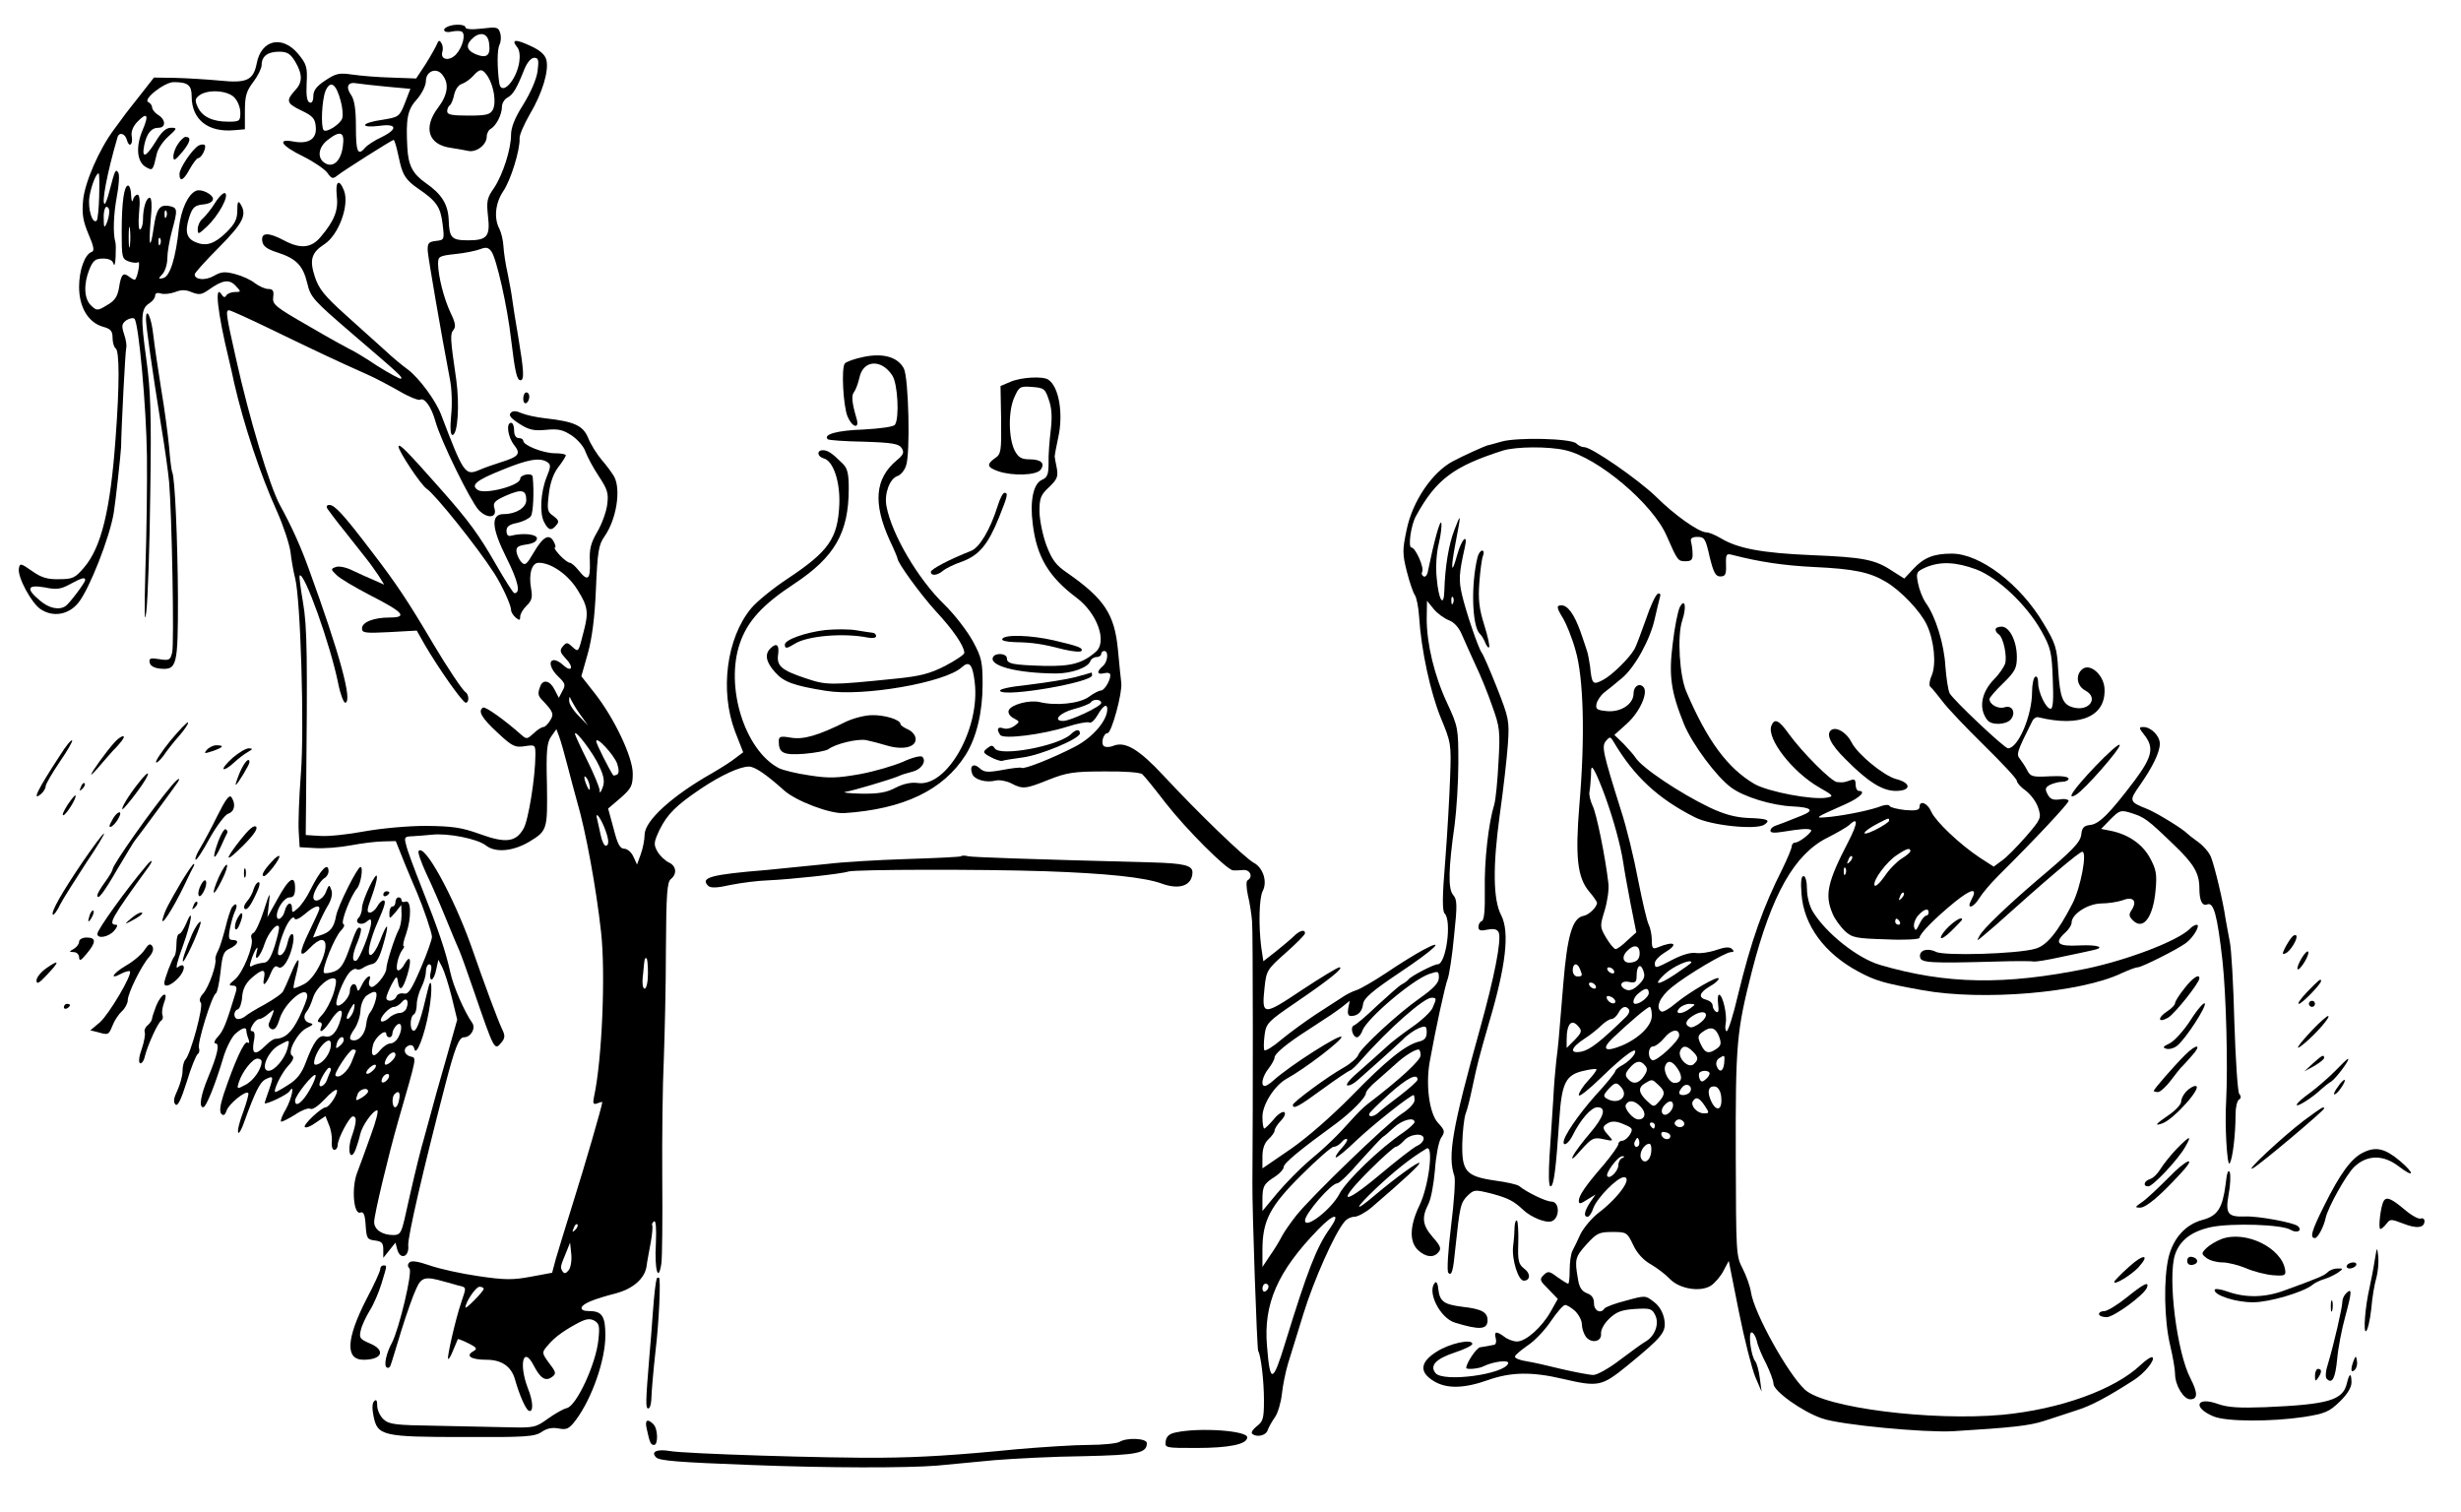 <?xml version="1.0"?>
<svg
    xmlns:rdf="http://www.w3.org/1999/02/22-rdf-syntax-ns#"
    xmlns="http://www.w3.org/2000/svg"
    xmlns:cc="http://web.resource.org/cc/"
    xmlns:dc="http://purl.org/dc/elements/1.1/"
    xmlns:svg="http://www.w3.org/2000/svg"
    xmlns:inkscape="http://www.inkscape.org/namespaces/inkscape"
    xmlns:sodipodi="http://sodipodi.sourceforge.net/DTD/sodipodi-0.dtd"
    xmlns:ns1="http://sozi.baierouge.fr"
    xmlns:xlink="http://www.w3.org/1999/xlink"
    viewBox="0 0 809 497"
    version="1.0"
  >
  <g
      transform="translate(0 497) scale(.1 -.1)"
    >
    <path
        d="m1473 4883c-23-9-13-23 11-17 14 3 29 3 34 0 14-8 3-51-19-75-22-23-52-18-45 8 3 9 2 22-3 29-6 11-10 10-15-4-4-9-20-38-37-65l-31-47-82 3c-44 1-102 6-129 10-42 6-52 4-87-19-29-19-40-33-40-52 0-16-5-24-12-21-9 3-12 23-10 63 3 53 0 63-28 97-52 62-121 47-136-31-11-56-33-66-121-57-43 4-109 8-147 9l-70 1-43-55c-24-30-47-60-51-65-4-6-20-27-36-49-50-66-98-177-103-236-4-44 0-67 18-110 17-39 20-55 11-58-23-7-42-60-42-115 0-67 30-117 78-131 26-7 32-14 32-37 0-15 5-31 10-34 13-8 13-122 0-295-17-237-47-360-104-426-29-34-37-38-82-38-38-1-58 5-89 27-37 26-40 26-43 8-5-28 42-115 72-134 41-27 92-18 124 22 36 45 103 215 116 296 6 36 23 193 24 215 1 69 14 318 17 327 2 7-1 27-7 44-9 28-8 34 7 46 11 7 23 9 27 5 14-14 39-290 41-452 1-85-1-252-5-370-4-144-3-190 3-140 5 41 11 217 13 390 4 262 1 336-13 439-19 137-18 167 10 184 11 7 19 18 19 25 0 8 7 11 19 7 10-3 31-1 47 5 20 8 35 8 55-1 24-9 32-8 56 9 45 32 67 35 88 12 18-19 18-20-3-20-11 0-24-5-28-11-4-8-9-7-15 2-25 40-14-59 23-211 6-25 14-61 18-80 31-135 86-301 140-420 21-47 41-107 45-135 3-27 10-66 15-85 18-68 31-495 19-644-6-78-9-163-7-191l3-50 50-3c28-2 81 2 118 9s86 13 108 13l40 1 30-75c17-41 35-84 40-95 20-47 49-131 49-145 0-8-16-55-37-103-31-72-41-87-56-83-10 2-21-2-24-10-6-16-33-19-33-4 0 6 8 25 17 43 16 30 18 30 21 10 5-35 16-27 31 22s10 70-9 36c-6-12-15-21-21-21-11 0-1 48 14 68 5 6 7 12 4 12-4 0 0 18 8 40 18 52 17 113-2 106-7-3-13-1-13 4 0 6-4 10-10 10-5 0-10-7-10-15s-4-15-10-15c-5 0-10-9-10-21 0-21 0-21 20 2l19 24 1-33c0-18-4-40-10-50-12-22-40-109-40-126 0-20-40-67-51-60-6 3-8 12-5 20 10 26-11 14-24-13-11-23-14-25-17-10-5 21-23 12-23-12 0-20-33-55-43-45-8 8 21 83 41 106 8 10 19 15 24 12s14-1 21 4 21 11 31 13c14 3 24 21 37 68 20 69 13 74-12 8-21-53-44-64-34-16 4 19 15 52 25 74 26 59 30 75 20 75-5 0-14-9-20-20s-17-20-24-20c-11 0-10 10 5 50 10 28 19 58 18 68 0 24-49-77-49-103 0-11-5-26-11-32-16-16 8-28 26-13 12 10 15 10 15-2 0-25-38-122-49-126-15-5-14 19 5 63 8 20 13 40 10 43-9 8-14 1-38-68-18-51-29-66-50-74-15-5-30-7-33-4-9 9 35 118 56 139 10 10 13 19 8 21-11 4 23 92 45 118 12 14 21 70 11 70s-74-128-80-160c-7-39-19-55-53-65l-23-7 16 39c9 21 24 52 34 68 11 19 15 38 10 50-6 18-8 18-18-8s-41-38-41-16c0 16 22 53 36 62 8 4 14 15 14 22 0 34-26 7-60-61-11-23-29-49-40-59-18-16-20-17-20-2 0 26-17 20-24-8-6-24-26-36-26-15 0 24 25 60 42 60 13 0 18 8 18 31 0 45-20 33-58-37l-33-59 5 45c5 41 3 39-17-24-12-38-28-71-34-73-7-3-9-11-6-19 8-22-29-114-56-135-19-15-20-19-7-19s16-5 11-22c-30-99-40-126-58-145-12-13-15-23-9-23 15 0 8-35-24-112-24-58-31-98-16-98 10 0 41 79 66 163 9 31 27 66 38 77 23 21 38 26 38 11 0-5 3-17 7-27 4-11 2-15-4-11-10 6-42-64-78-171-12-37-14-57-7-64s12-3 17 11c6 21 62 67 71 58 3-2-5-30-16-61-12-31-20-62-17-69 2-6 12 11 21 38 34 94 50 126 67 136 28 14 29 12 14-32-8-23-15-43-15-45 0-8 75 27 82 39 18 28 7-25-12-59-12-20-19-38-16-41 2-2 22 8 45 22 22 15 45 24 51 20 7-4 26 9 46 30 19 21 37 35 41 32 7-8-24-57-36-57-14 0-76-58-69-65 4-4 21 3 37 15l31 21 11-28c7-15 11-40 10-55-2-16 2-28 8-28s11 7 11 15c0 22 39 95 50 95 14 0 12-21-4-67s-4-84 13-42c5 13 12 36 15 50 6 28 42 79 56 79 5 0-4-37-21-82-16-46-37-102-46-126-18-51-10-137 12-128 10 4 15-7 17-42 3-43 5-47 31-50 22-3 27-8 27-30v-27l20 25 20 25 6-23c10-35 40-24 36 14-2 27 48 244 122 529 32 123 45 155 61 155 23 0 40 30 27 48-26 37-62 120-72 167-15 68-39 139-93 275-25 63-49 127-52 143-7 25-5 27 21 28 16 1 44 3 63 5 53 6 149-13 178-35 31-25 89-20 143 12 59 36 60 39 58 187-3 114 0 139 14 159l17 24 9-24c5-13 17-55 27-94 10-38 24-92 32-120 28-94 63-284 79-430 15-136 3-420-23-539-5-24-3-28 11-23 9 4 16 5 16 4 0-10-58-210-95-327-25-80-51-165-58-189l-12-45-70-13c-59-11-86-11-173 2-56 8-128 24-159 35-38 13-60 17-67 10s-6-14 0-20c11-11-34-198-57-243-19-34-28-76-18-82 5-4 11 0 13 7 3 7 18 58 35 113s39 117 49 138c17 39 30 42 92 24 8-2 27-7 43-12 32-8 31-3 13-57-19-56-47-180-43-185 3-2 10 11 17 29 8 18 14 34 15 36 1 1 17-5 35-14 28-14 30-18 16-26-27-15-8-28 43-28 50 0 82-22 94-65 15-53 36-100 46-103 15-5 14 31-4 75-30 79-15 140 19 75 22-43 39-54 60-39 15 11 15 15-9 46-24 33-24 35-7 55 23 28 48 47 95 73 31 17 44 20 60 12 17-10 19-18 14-64-8-79-72-217-104-224-10-2-37-17-61-34-41-30-47-31-130-29-48 1-155 3-238 5-133 2-154 4-173 21-12 11-21 31-21 45 0 17-3 22-10 15s-7-25-2-50c13-64 30-68 297-68 202-1 233 1 256 17 17 12 36 15 56 11 26-5 34-1 56 28 53 71 97 197 97 278 0 63-11 80-53 80-18 0-27 4-25 12 5 13 38 27 115 47 54 15 91 47 98 86 2 17 9 52 14 80 5 27 7 53 5 57-2 3 0 9 6 13s8-22 6-73c-5-86 8-131 18-66 3 22 4 147 3 279s1 308 5 390c3 83 7 247 7 366 1 180 4 219 16 229 22 18 18 44-7 55-12 6-29 22-37 36-13 23-12 30 7 71 26 52 54 80 137 136 66 44 127 72 157 72 19 0 56-25 114-77 39-36 153-79 199-76 196 13 326 76 399 191 36 57 56 141 56 232 0 73-3 89-32 142-18 33-60 88-95 122-85 82-172 230-189 322-8 41 11 91 36 99 10 3 23 18 28 33 15 37 9 291-7 321-20 37-67 51-131 38-30-6-58-16-63-22-12-16-5-140 9-174 15-36 40-43 30-8-16 54-18 78-8 89 5 7 13 28 17 46 12 59 72 63 108 8 18-26 24-140 9-162-4-7-48-13-104-16-86-3-133-16-117-32 3-3 56-7 119-8 94-3 115-7 124-21s6-22-16-40c-72-60-79-141-23-264 14-29 25-56 25-58 0-15 76-119 126-174 57-61 93-114 94-137 0-6-29-25-63-43-51-26-83-34-163-42-216-22-226-22-295 1-81 27-97 41-91 80 4 31-6 38-26 18-19-19-14-45 16-78 28-32 61-44 167-61 121-20 391 27 446 77 25 23 36 11 43-48 19-152-91-346-187-332-21 3-46-2-72-15-30-16-56-21-115-20-41 1-64 4-50 6 25 4 142 39 170 50 19 8 19 8 52 17 28 8 44 34 30 48-5 5-33-2-63-16-30-13-94-32-143-41-74-13-101-14-165-4-42 6-87 17-101 24-112 59-177 267-128 410 25 73 74 127 179 196 133 88 179 168 179 313 0 48-4 67-20 82-34 34-49 44-65 44-21 0-19-21 3-27 31-8 54-76 51-151-5-112-34-154-171-245-47-31-101-75-119-97-81-98-103-271-53-404l27-69-24-18c-13-11-48-33-77-50-133-75-222-157-223-202 0-18-6-47-13-66l-12-33-12 26c-6 14-20 26-30 26-14 0-22 15-35 66l-18 66 41 35c35 31 40 40 40 80 0 54-60 181-125 264l-44 56 21 74c14 50 23 118 27 214 5 121 9 144 27 170 40 56 56 154 33 198-7 12-25 37-41 55-16 19-36 51-44 71-17 42-45 55-142 66-29 3-64 11-78 17-18 8-28 8-35 1-8-8 0-18 28-36 31-20 48-24 88-20 41 4 56 0 85-19 19-13 40-37 45-54 6-16 25-52 43-79 29-44 33-56 28-94-3-24-18-65-33-90-21-36-26-56-24-98 2-59-7-66-37-28-11 14-24 25-29 25s-20 11-33 25-20 25-16 25 2 9-4 20c-15 27-35 16-66-37-22-38-28-43-39-32-8 8-15 23-17 34-2 16 4 21 32 25 22 3 35 10 35 20 0 14-45 19-85 9-10-3-15 3-15 16 0 14 9 21 35 26 18 4 39 14 45 22 8 11 11 83 6 130-2 14-41 7-41-7 0-22-114-52-139-37-25 16-6 32 79 66 85 35 124 42 149 26 12-8 12-15-2-49-20-50-24-120-8-149 14-27 24-29 40-9 10 11 7 17-10 30-20 13-21 21-15 71 4 37 15 68 31 89 14 18 25 36 25 39 0 4-16 7-36 7-38 0-104 26-104 41 0 5-7 9-15 9-9 0-15 9-15 25 0 14-4 25-10 25-17 0-11-46 10-73 23-29 16-38-45-57-22-7-54-18-72-26-44-18-50-9-123 183-18 47-72 120-109 148-18 13-52 41-74 62-23 21-81 73-129 116-71 64-90 87-103 127-18 55-12 79 31 107 47 30 83 128 65 176-16 41-29 32-24-16 6-48-8-83-53-136-31-37-67-40-121-11-51 27-75 26-71-2 2-17 15-27 50-38 62-20 84-43 98-101 11-47 20-56 149-167 160-137 165-142 159-147-2-2-38 17-79 43-40 27-81 51-89 54-8 4-69 37-135 76-110 63-120 71-117 95 3 21-1 27-16 27-11 0-30 9-44 19-13 11-42 24-65 30-34 9-46 8-70-6-28-16-63-13-63 5 0 5 36 45 80 89 80 81 93 107 70 143-7 11-10 6-10-22 0-29-8-44-36-72-39-38-67-47-101-32-30 12-36 35-21 82 11 33 18 39 46 42 20 2 32 9 32 18 0 15-38 34-55 27-27-11-50-62-57-123-10-97-29-158-51-164-17-4-18-3-3 13 9 10 16 33 16 52s7 59 15 89c20 73 19 77-10 83-30 5-41-9-50-73-11-75-17-60-10 23 5 49 4 77-3 77-11 0-22-33-22-72 0-15-4-29-9-32-5-4-7 19-4 54 4 39 2 60-5 60-6 0-13-8-15-17-3-10-5-3-6 15 0 17-5 32-10 32-13 0-21-54-21-152 0-83 1-89 22-97 13-5 27-6 32-3 8 5-1-48-10-57-2-2-10 2-19 9-20 16-27 9-34-37-5-28-14-42-39-56-31-19-34-19-52-2-24 22-26 71-6 120 12 29 20 35 45 35 20 0 31-6 34-17 3-10 6 0 7 22s1 45-1 50c-8 27-6 90 5 149 7 36 9 71 5 78-9 14-11 10-29-59-6-24-13-43-16-43-11 0 8 102 42 218 5 19 25 14 31-8 7-27 21-16 16 12-3 14 4 32 17 46 33 35 41 26 19-25-24-56-19-107 12-123 21-12 22-10 34 43 3 16 20 42 38 58 30 27 30 29 9 29-16 0-31-13-50-45-32-52-47-58-38-13 8 39 23 58 47 58 25 0 24 27-1 42-11 7-20 18-20 25 0 6-6 14-12 17-21 8 52 66 83 66 47 0 59-10 59-47 0-76 54-119 140-111l35 3v60c0 50 5 66 28 96 15 20 27 45 27 55 0 29 20 44 57 44 27 0 37-6 53-32 25-42 25-69 0-95-31-34-28-43 20-66 38-18 46-27 48-54 4-40-24-58-75-48-55 10-37-15 35-50 34-17 69-41 78-53 14-20 18-21 33-9 17 14 179 117 185 117 2 0 7-15 11-32 4-18 9-38 10-44 10-41 21-57 58-83 62-42 75-61 82-118 6-51 6-52-22-55-24-3-28-7-27-33 2-26 44-270 73-422 6-29 8-82 4-118-4-42-2-65 4-65 18 0 24 100 13 180-20 138-21 152-9 166 8 10 6 23-10 56-22 47-40 118-41 160 0 25 3 27 58 33 31 3 68 11 81 16 18 7 26 6 36-7 17-23 53-182 65-289 13-108 19-135 31-135 13 0 11 32-7 140-9 52-18 109-20 125-2 17-9 55-15 85-7 30-13 71-14 90s-7 45-13 57c-19 35-14 85 12 124 25 36 56 137 54 174-1 11 15 47 34 80 41 69 63 143 54 178-4 17-21 32-52 46-49 23-65 22-44-4 8-9 10-29 7-49-10-63-60-114-66-68-7 52-7 109 1 125 5 10 6 27 2 39-6 19-11 20-60 14-34-4-54-2-54 4 0 10-35 12-57 3zm135-57c5-39-8-49-45-34-32 14-33 33-5 56 25 19 47 10 50-22zm159-91c-4-27-23-70-47-109-27-42-40-75-40-98 0-49-27-132-56-176-23-32-25-44-20-91 8-68-2-81-65-81-55 0-62 8-64 67-2 51-23 85-75 121-43 30-58 58-61 117-5 94 0 124 31 158 17 19 30 46 30 60 0 34 36 47 55 20 22-28 17-65-15-107-50-66-32-122 42-132 18-3 44-7 57-10 27-6 61 20 61 47 0 10 6 22 14 26 18 11 36 47 36 72 0 11 8 25 18 30 19 10 31 31 56 94 9 22 22 37 32 37 14 0 16-7 11-45zm-163-17c20-33 28-86 16-109-9-16-22-19-80-19-54 0-70 3-70 14 0 8 4 17 9 20 4 3 11 19 14 35 4 17 14 32 25 35 11 4 27 15 37 26 23 26 31 25 49-2zm-484-80c6-21 8-47 5-57-6-19-51-48-61-39-10 11-6 99 6 129 16 37 35 24 50-33zm152 47l77-7-18-47c-18-45-20-46-75-55-31-4-56-12-56-17s20-6 44-3c60 9 66-9 12-36-24-11-50-28-56-36-24-28-30-13-30 69 0 59-5 89-16 105-19 27-10 44 19 38 13-2 57-7 99-11zm-502-35c11-11 20-33 20-50 0-28-2-30-40-30-51 0-85 16-100 48-10 22-9 28 6 39 28 20 91 16 114-7zm357-161c-6-48-32-72-59-55-26 16-22 51 8 75 43 34 58 28 51-20zm-801-164c-1-41-5-77-8-80-14-14-30 39-24 78 6 37 22 77 30 77 3 0 3-34 2-75zm33-52c0-10-4-27-9-38-7-16-9-13-9 18-1 20 4 37 9 37 6 0 10-8 9-17zm188-15c-3-8-6-5-6 6-1 11 2 17 5 13 3-3 4-12 1-19zm-120-95c-2-16-4-3-4 27s2 43 4 28c2-16 2-40 0-55zm100 5c-3-8-6-5-6 6-1 11 2 17 5 13 3-3 4-12 1-19zm367-282c130-63 214-103 311-146 28-12 76-38 108-56 32-19 63-31 68-28 14 8 37-23 50-70 17-63 115-262 142-292 29-31 63-27 52 6-5 17 1 24 39 41 51 22 66 19 66-15 0-25-34-46-74-46-43 0-41-44 9-144 39-78 47-116 26-116-4 0-31 43-61 95-55 96-88 142-183 249-108 122-136 151-137 138 0-15 74-127 93-139 27-18 164-188 222-278 25-39 55-104 55-120 0-7 7-18 15-25 12-10 15-10 15 3 0 9 10 25 21 36 17 16 20 27 15 55-9 49 2 86 25 86 41 0 97-39 128-90 34-54 36-74 20-135-18-71-17-70-38-51-16 15-19 15-31 1-11-13-9-20 10-40 27-28 20-47-8-22-10 10-24 17-30 17-21 0-13-30 14-55 22-21 24-27 13-46l-12-23-14 27c-15 30-38 35-47 11-9-23-8-31 7-46 36-38 39-46 25-67-7-12-17-21-22-21s-20-9-32-21c-21-19-23-20-41-4-54 48-117 93-125 89-18-11-5-34 47-82 49-46 58-50 90-45 34 5 35 5 35-28 0-73-23-216-39-243-25-44-58-49-143-18-61 22-90 26-178 27-60 0-146-8-202-18-53-10-118-17-145-15l-48 3 1 100c5 492 4 584-10 665-8 46-13 86-11 88 14 15 101-226 127-356 7-35 18-63 23-62 25 3-19 163-120 440-26 72-55 137-95 210-34 63-101 286-144 480-33 146-35 160-23 160 5 0 69-29 141-64zm-614-823c0-8-51-76-64-85-21-15-55-8-85 18-47 39-41 53 16 43 38-8 53-6 82 10 39 21 51 25 51 14zm1628-443l25-35-31 32c-18 18-32 40-31 50 0 14 2 15 6 3 4-8 17-31 31-50zm62-169c16-34 18-51 11-70-7-18-10-21-10-8-1 10-19 54-41 98s-40 83-40 87c1 15 62-66 80-107zm59 8c6-19 6-31 0-35-6-3-12-4-13-3-12 17-56 104-56 112 0 19 59-45 69-74zm-90-79c0-10-3-8-9 5-12 27-12 43 0 25 5-8 9-22 9-30zm46-126c17-41 19-64 6-64-5 0-12 15-16 33-4 17-9 40-11 50-9 31 5 18 21-19zm-935-271c0-5-16-39-34-76-35-72-34-92 4-52 13 14 29 25 37 25 37 0-11-121-57-145-18-9-33-15-35-13-1 2 3 24 10 50 14 57 5 55-19-4-10-24-21-49-25-56-3-8-31-27-61-44-30-16-59-34-64-39-6-5-16-9-23-9-16 0-17 27-1 32 6 2 13 21 14 41 2 26 12 45 31 62 36 31 47 31 41 0-7-32 6-24 22 15 9 22 16 27 24 21 15-12 40 28 49 77 8 40-9 43-18 2-6-28-21-47-30-38-7 7 16 80 33 106 9 14 18 20 20 13s15-2 34 14c29 25 48 32 48 18zm-147-123c-14-42-23-55-38-55-11-1-26-5-34-9-10-7-12-3-6 15 10 34 28 61 19 30-10-39 13-15 26 27 12 36 42 71 47 55 2-5-5-33-14-63zm1227-90c0-29-5-50-11-50s-9 17-5 48c5 56 5 52 11 52 3 0 5-22 5-50zm-645-78l18-74-37-131c-21-73-44-154-51-182-8-27-20-75-29-105-14-53-31-124-56-237-11-46-15-53-37-53-37 0-63 18-63 43 0 24 47 220 79 332 63 218 61 207 40 212-22 6-25 28-5 36 9 4 16-1 18-11 6-28 34 45 48 124 13 71 9 127-4 69-21-91-34-129-44-133-15-5-16 44-2 53 6 3 10 18 10 33s7 40 15 56c8 15 15 39 15 52s5 24 11 24c7 0 9-10 5-25-4-14-2-25 3-25 4 0 12 15 15 33l7 32 13-25c7-14 21-58 31-98zm-390 8c-9-25-25-55-37-67-13-14-17-23-9-23s11-6 7-15c-10-26 8-15 29 17 28 44 47 48 35 8-12-43-30-62-51-57-21 6-38-17-64-86-13-35-29-56-57-73-20-13-40-24-42-24-11 0 18 61 41 86 17 18 21 29 13 34-17 11 18 76 49 91 21 10 23 13 9 16-19 5-23 23-9 39 5 5 14 25 20 44 11 36 59 75 74 61 4-4 0-27-8-51zm-85-5c0-8-12-39-27-70-24-49-46-69-78-70-6 0-20-10-33-23-33-33-45-28-38 13 5 22 3 35-4 35-8 0-8 6 0 20 6 11 16 20 22 20s20 8 31 18c22 18 22 19 1-32-3-7 1-16 9-19 10-4 18 7 26 33 16 54 91 116 91 75zm225-12c-4-16-12-34-18-41s-12-25-13-38c-3-30-21-54-40-54-18 0-18 10 2 39 9 13 18 39 19 59 1 21 10 41 20 49 29 20 38 16 30-14zm101-28c-3-8-13-15-22-15-10 0-26-7-36-17-10-9-21-13-25-10-8 9 26 47 42 47 7 0 19 7 26 16 15 18 25 4 15-21zm-173-5c-5-19-23-39-23-25 0 9 20 45 24 45 2 0 2-9-1-20zm147-89c-6-12-18-21-26-21-9 0-24-10-34-22-22-28-33-20-24 16 6 26 44 57 44 36 0-5 5-10 10-10 6 0 10 6 10 13s6 19 13 26c17 17 22-10 7-38zm-180-10c0-5-6-14-14-20-12-10-13-8-9 8 5 21 23 30 23 12zm-185-28c-8-32-42-73-62-73-29 0-3 64 34 84s36 20 28-11zm141 0c-7-27-31-53-49-53-12 0 2 41 21 63 22 25 35 21 28-10zm84-7c0-2-7-19-15-39-13-31-41-54-52-43-7 6 46 86 57 86 6 0 10-2 10-4zm130-14c0-11-22-32-32-32-5 0-4 9 2 20 11 20 30 28 30 12zm-440-22c0-24-27-63-53-76-28-15-29-15-22 8 11 35 45 78 61 78 8 0 14-4 14-10zm370-25c-7-8-17-15-22-15-6 0-5 7 2 15s17 15 22 15c6 0 5-7-2-15zm-144-7c-3-7-9-21-12-30-6-16-24-26-24-13s25 55 32 55c6 0 7-6 4-12zm-67-59c-24-43-49-62-49-37 0 16 60 91 67 84 3-3-5-24-18-47zm259 39c-2-6-10-14-16-16-7-2-10 2-6 12 7 18 28 22 22 4zm-68-46c0-4-9-13-20-20-22-13-23-12-14 12 6 16 34 23 34 8zm102-27c-2-14-8-25-13-25-10 0-12 34-2 43 13 14 20 6 15-18zm579-428c-10-9-11-8-5 6 3 10 9 15 12 12s0-11-7-18zm-22-133c-9-11-14-12-20-3-8 13-7 16 13 64l12 30 4-38c2-21-2-45-9-53zm-279-61c-1-9-60-69-60-61 0 17 34 68 46 68 8 0 14-3 14-7z"
    />
    <path
        d="m1076 3298c5-7 29-40 56-73 26-33 58-73 71-90 13-16 32-43 42-58l18-29-34 15c-19 8-50 22-71 32-20 10-44 15-54 11-17-6-17-8 2-26 10-11 61-41 113-68 108-55 122-72 62-72-52 0-91-15-91-36 0-15 11-16 90-12l90 5 26-46c46-79 125-191 135-191 12 0 11 27-1 35-10 6-61 83-105 157-84 142-121 198-204 306-92 121-121 152-138 152-9 0-11-5-7-12z"
    />
    <path
        d="m586 4498c-9-12-16-31-16-42 0-17 5-14 29 14 27 33 31 50 11 50-5 0-16-10-24-22z"
    />
    <path
        d="m652 4491c-21-13-62-74-62-93 0-28 14-21 34 17 11 19 23 35 27 35 12 0 30 38 21 44-4 2-13 1-20-3z"
    />
    <path
        d="m707 4303c-13-21-32-44-41-52-9-7-16-23-16-34 0-19 2-18 31 9 37 35 73 100 59 109-5 3-20-11-33-32z"
    />
    <path
        d="m480 3918c1-26 19-155 49-343 12-71 24-157 27-190 9-107 17-532 10-560-6-25-10-27-42-22-29 5-35 3-32-11 2-11 15-18 34-20 56-5 59 8 59 232-1 189-10 400-19 414-2 4-7 41-10 82-4 41-15 126-26 190-10 63-22 143-26 178-6 60-25 98-24 50z"
    />
    <path
        d="m3322 3715l-33-14 2-111c1-103 0-113-20-126-29-21-26-30 10-43 46-16 124-14 139 4 17 21 3 35-35 35-27 0-37 6-49 28-21 41-22 130-2 175 16 36 19 38 59 35 39-3 43-6 55-43 10-28 11-58 6-100-4-33-8-81-7-107 0-38-4-48-23-56-27-13-39-69-29-145 13-107 52-173 144-242 68-51 101-144 64-177-44-39-83-49-171-47-104 3-122 7-122 25 0 16-36 19-45 5-17-29 75-54 206-55 51 0 105 19 113 40 3 8 12 14 21 14 8 0 15 5 15 10 0 6 5 10 10 10 15 0 12-36-5-50-21-18-19-29 5-23 12 3 20 0 20-6 0-19-20-51-31-51-6 0-24-9-40-21-31-22-108-30-161-17-34 8-94-8-102-27-3-9 3-19 16-26 21-11 21-12 3-25-11-8-27-12-37-8-19 6-23-3-10-22 10-15 138 1 220 27 34 11 67 17 72 14 6-4 18 7 28 24 18 32 32 40 32 19-1-38-48-92-105-122-71-37-171-77-177-70-3 2-31-1-62-7-50-9-61-8-76 6-20 18-34 7-24-19 7-19 45-30 77-22 12 3 35-1 51-9 38-20 47-19 124 12 58 23 82 27 181 27 63 1 119-3 126-9 6-5 41-48 77-95 67-86 200-219 221-221 7-1 22 0 35 1 22 1 32-23 13-34-5-3-4-24 1-48 6-24 12-63 14-88 3-34 3-607 1-860-1-81 15-545 19-551 9-15 19-98 19-162 0-60-3-70-23-85-13-10-20-21-16-25 14-13 45-7 51 11 3 9 14 29 24 43s20 49 23 77 12 72 20 99c8 26 31 101 51 165 33 107 102 264 135 302 7 9 21 16 32 16s37 14 57 31c105 90 161 142 157 146-4 5-76-47-145-105-73-62-70-47 4 23 61 57 111 97 164 129 25 16 8-124-23-187-32-67-34-119-4-147 25-23 51-26 67-6 10 11 6 21-19 49-34 39-37 64-15 108 9 16 18 66 22 112 3 45 12 93 20 106 14 21 13 25-10 50-28 30-41 124-27 201 19 106 50 249 59 272 5 13 15 77 21 142 11 102 10 119-3 134-17 19-16 85 5 232 6 47 12 138 12 202 0 114-1 119-36 195-43 91-68 197-68 279l1 59 22-27c12-15 35-31 50-37 18-7 33-24 43-48 9-21 29-65 44-98 16-33 41-94 55-135 25-69 27-83 21-185-3-60-9-123-14-140-19-61-33-186-31-281 1-66-2-99-10-102-6-2-11-11-11-19 0-12 7-14 30-9 23 4 32 1 37-10 9-25-14-144-61-313-92-330-108-421-85-487 4-12-1-86-11-165-10-81-14-148-9-153 11-12 16 5 23 79 15 140 17 150 39 173 23 22 24 22 81 8 55-15 72-24 104-54 26-24 73-43 92-37 28 9 28 65 0 65-18 0-80 30-106 51-6 5-41 13-79 18-96 14-110 30-108 123 1 39 6 83 11 97 6 14 15 53 22 86 16 76 22 99 54 210 57 191 69 301 41 356-27 51-28 161-5 329 12 85 24 191 27 235 5 76 3 85-36 184-23 58-45 109-50 115-12 17-52 135-65 191-11 47-10 70 9 154 12 51-10 31-25-24-19-69-22-48-5 41 19 98 18 100-4 42-18-46-31-121-33-201-2-57-19-29-25 42-4 36-1 84 7 115 7 29 10 60 8 67-4 12-24-61-44-159-2-13-9-20-14-17-6 4-8 10-5 15 8 13-22 80-35 80-12 0-2 74 15 104 66 120 123 163 286 215 43 13 149 14 205 1 108-25 288-177 333-282 36-82 37-83 62-83 19 0 24 5 23 25 0 14-3 32-5 40-3 10 4 15 21 15 23 0 27-6 40-65 13-53 20-65 35-65 17 0 20 7 19 38-1 35 1 38 20 33 89-23 168-35 269-40 131-6 184-17 237-49 48-28 113-96 134-141 24-51 32-129 16-167-8-18-9-34-4-37 5-4 22-25 39-47 16-22 78-87 137-145s108-110 108-117c0-6 13-21 29-32 16-12 35-37 41-56 11-34 10-37-40-95-29-33-64-69-79-79l-27-20-45 29c-68 45-146 120-160 151-12 29-39 40-39 16 0-10-12-13-47-10-27 3-49 9-51 13-2 5-13 5-25 1-36-14-109-29-167-36-61-6-60-6 48 42 47 21 68 43 42 43-5 0-10 9-10 21 0 16-4 19-17 14-21-7-22-8-44-6-18 1-115 98-159 159-32 45-47 52-57 26-16-42 69-152 158-203 46-26 48-29 25-33-46-9-194 19-239 45-88 52-154 141-223 302-23 52-31 185-14 235 15 45 9 76-8 44-6-12-17-65-23-118-14-108-6-160 37-267 27-65 106-172 155-208 42-31 134-59 202-62 62-3 73-13 30-30-52-21-68-27-85-33-10-3-18-10-18-17s13-8 43-3c56 9 80 11 90 6 9-4-37-42-52-42-6 0-11-6-11-12 0-7-14-40-30-73-64-127-103-236-147-417-15-65-32-118-37-118-4 0-6 12-3 26 5 29-10 94-22 94-4 0-5-14-3-31 3-22 1-30-7-25-6 4-11 13-11 20 0 8-9 16-20 19-28 7-25 23 10 44 17 9 30 21 30 26 0 12-95-43-141-81-21-18-43-31-48-27-20 12-5 47 34 79 50 41 177 116 195 116 10 0 11 3 4 10-8 8-23 7-52-3-23-8-53-12-66-10-16 3-45-5-76-21-58-30-60-31-60-12 0 8 14 23 30 33 51 30 36 42-22 18-15-6-18-2-18 25 0 17-5 40-10 50-6 11-21 77-35 147-13 70-38 173-56 228-61 194-64 211-50 229 13 15 15 15 25-2 68-115 147-188 268-249 53-27 201-42 228-24 22 15 11 20-54 22-42 2-78 12-125 34-100 48-225 132-245 165-5 8-23 28-39 45l-30 29 40 36c43 38 73 104 55 122-14 14-32 1-32-22 0-34-40-61-85-58-34 3-40 6-37 23 2 11 13 28 25 38 12 9 38 30 58 47 42 34 94 127 109 197 6 26 13 56 16 67 4 12 2 17-6 14-7-2-25-41-40-86-16-45-32-88-37-96-17-30-74-86-103-101-34-18-37-15-43 45-3 19-7 42-10 50-2 8-13 38-22 65-20 55-41 85-62 85-17 0-17-7 6-44 10-17 29-63 40-103 27-90 32-287 13-508-14-173-7-240 33-287 14-16 25-33 25-36-1-15-27-40-45-43-36-7-53-65-66-224-16-197-16-196-23-252-3-26-8-84-10-128-3-44-8-126-12-182-4-64-3-103 3-103 11 0 18 57 29 221 8 120 21 146 81 159 21 5 39 7 41 5s-10-19-27-37-31-40-31-48 33 18 73 57c77 75 127 111 109 76-6-10-22-25-36-33-14-7-26-17-26-21 0-5-29-41-66-81-55-62-104-133-104-153 0-15 18-2 30 23 26 52 61 92 81 92 31 0 22-31-24-85-24-28-49-61-56-75-8-16 2-9 26 19 36 40 42 43 74 36 33-7 34-7 17 12-22 24-22 30 0 42 12 6 28 5 50-5 29-12 31-15 20-34-7-11-18-20-25-20s-13-5-13-11-22-37-48-68c-61-70-82-102-82-119 0-11 6-10 27 4l28 17-18-26c-19-29-22-47-8-47 5 0 14 13 19 29 12 33 79 101 100 101 30 0-16-66-83-117-22-17-48-48-59-69-10-22-22-47-27-56-5-10-9-38-9-63s-2-45-5-45-19 10-36 22c-26 20-31 20-45 6s-12-18 16-46l31-32-23-41c-29-52-82-99-111-99-12 0-31 7-41 15-27 20-35 19-29-5 3-11 0-21-6-21-6-1-15-3-21-4-5-1-16-3-24-4-12-1-46-52-46-68 0-6 42-3 58 6 31 15 84 22 80 9-12-36-213-63-239-32-20 25 1 47 64 68 31 10 57 23 57 28 0 18-75 2-118-26-54-34-57-67-9-96 42-26 99-25 178 3 76 27 145 28 247 4 117-27 127-25 212 44 117 96 128 110 121 152-4 22-16 44-34 57-28 22-28 22-93 4-36-9-67-21-70-26-12-18-34-7-34 17 0 18-7 28-24 34-17 7-25 20-29 48-11 63-9 71 29 113 33 36 41 40 84 40 47 0 49-1 69-43 13-28 35-51 59-64 20-12 48-33 61-47 31-33 101-45 136-22 13 9 32 31 41 49l17 32 33-166c18-91 43-188 54-215l21-49-6 45c-3 24-10 49-15 55-14 17-24 95-12 95 5 0 13-12 17-27 3-16 17-50 31-76 13-27 24-56 24-66 0-24 95-92 160-114 59-21 335-47 430-42 195 12 251 18 300 34 30 10 78 25 107 35 46 14 102 44 189 100 34 22 69 65 60 74-4 3-21-8-39-25-85-81-265-146-455-164-233-21-585 23-649 83-56 52-167 252-177 320-3 20-16 56-28 79-21 40-21 52-22 368-1 373 3 411 53 608 65 253 140 385 248 439 32 16 64 35 71 41 31 30 30 8-2-54-69-133-78-175-52-236 7-18 26-43 40-57 25-23 37-25 137-28 60-3 109 0 109 5 0 13 49 63 115 117 57 46 78 49 55 7-17-32 7-26 27 7 9 15 37 48 62 73 122 121 231 238 231 246 0 5-13 8-29 5-22-3-32 1-40 17-9 17-8 22 8 31 11 5 29 10 40 10 12 0 21 5 21 10 0 7-24 10-62 8-55-3-63-1-73 18-6 12-17 29-24 38-14 16-11 24 40 126 4 8 13 14 20 12 139-34 224 4 217 97-4 44-48 82-73 61-23-19-18-55 10-70 45-24 13-69-38-56-36 9-45 30-51 123-4 73-9 88-48 153-77 130-209 230-302 230-59 0-92-13-127-51l-29-31-38 24c-58 39-96 46-267 53-164 7-243 22-299 56-17 10-38 19-47 19-24 0-105 57-166 118-58 56-211 162-235 162-8 0-19 5-26 12-17 17-197 21-247 6-22-6-42-12-45-12-8-2-82-35-115-53-67-36-132-131-151-225-14-66-14-79 1-138 9-35 21-70 26-76 5-7 12-38 14-71 7-111 37-248 71-332 34-82 35-87 31-195-2-61-9-185-16-275-10-118-10-166-2-174 24-24 5-167-23-167-13 0-88-39-96-50-3-4-12-11-22-16-9-5-45-37-81-70-35-34-70-63-76-65-14-5-4-39 10-39 5 0 14 10 18 23 17 41 164 166 219 185 30 10 32 10 32-12 0-17-17-35-62-67-73-51-195-164-203-187-3-9-24-28-47-41-54-30-167-114-168-123 0-16 19-6 98 52 45 33 86 60 90 61 4 0 21 16 37 35 88 100 205 204 231 204 17 0 17-2 3-34-6-13-37-42-68-63-30-21-70-51-87-68-18-16-55-50-84-75-29-24-48-46-41-48 6-2 21 5 34 17 12 11 44 39 71 63s61 55 77 70c15 16 39 32 53 38 23 9 26 7 26-14 0-17-7-26-25-30-45-11-109-63-221-178-67-68-147-138-202-176l-92-63v39c0 26 7 45 20 57 11 10 20 23 20 28 0 6 9 21 21 33 12 13 16 24 11 28-6 3-22-7-35-24-14-16-28-30-31-30s-6 17-6 39c0 40 40 103 80 125 60 33 180 125 180 137 0 14-170-94-224-143-11-10-23-18-28-18-15 0-8 32 12 57 11 14 20 31 20 37 0 12 41 46 105 87 79 51 90 59 116 78l26 21-5-25c-3-17 0-25 9-25 23 0 37 14 40 40 3 19 31 43 119 102 117 78 157 117 78 75-24-13-78-46-119-74-42-28-87-54-100-58s-35-15-49-25c-14-9-52-34-85-55-33-22-83-58-112-82-28-24-54-40-57-35-2 4-2 26 1 49 5 39 11 45 102 107 113 77 161 116 144 116-6 0-62-34-124-75-127-85-132-85-122 9 6 55 8 59 69 113 35 31 64 60 64 65 0 14-18 9-37-10-10-10-37-32-59-50l-41-32-7 47c-9 70-7 162 5 184 16 31 1 77-30 93-29 16-182 163-296 286-80 86-125 113-163 99-14-6-29-6-34-1-10 10 0 42 13 42s49 132 45 165c-2 17-7 65-11 109-11 117-45 168-167 253-37 25-50 43-68 90-12 32-22 81-23 110 0 46 4 56 32 82 26 25 30 34 25 62-4 19-7 36-7 39s5 31 12 63c17 78 2 166-33 189-18 12-89 8-124-7zm3175-617c72-28 165-116 214-203 30-54 34-69 37-157 3-67 1-98-7-98-15 0-41 54-41 85 0 15-4 24-10 20-5-3-10-25-10-49 0-79-46-186-79-186-12 0-180 159-192 181-5 10-11 50-14 89-4 72-32 164-65 209-10 15-21 43-25 64-7 35-5 38 26 52 48 20 98 18 166-7zm-1720-110c-3-8-6-5-6 6-1 11 2 17 5 13 3-3 4-12 1-19zm-1157-329c0-11-101-59-125-59-36 0-11 27 35 39 27 7 52 17 56 22 7 12 34 11 34-2zm1657-308c27-75 50-158 59-216 3-22 14-83 24-135l19-95-30-27c-16-16-33-28-38-28s-19 17-31 37c-21 36-21 38-5 90 9 30 15 70 12 91-10 86-39 229-52 254-7 15-12 36-10 45 2 10 4 34 5 53 0 31 2 33 12 15 6-10 22-48 35-84zm933-79c0-4-21-18-47-31-52-25-41-4 12 23 35 18 35 18 35 8zm70-100c0-4-13-15-28-24-16-10-42-36-57-59-16-23-31-36-33-29-6 16 41 79 75 100 31 21 43 24 43 12zm-199-35c-10-9-11-8-5 6 3 10 9 15 12 12s0-11-7-18zm-14-39c-3-8-6-5-6 6-1 11 2 17 5 13 3-3 4-12 1-19zm184-81c-10-9-11-8-5 6 3 10 9 15 12 12s0-11-7-18zm89-47c0-5-4-10-8-10-5 0-15-12-22-27-11-23-14-25-18-10-2 10 4 27 14 38 19 21 34 25 34 9zm-95-30c3-5 1-10-4-10-6 0-11 5-11 10 0 6 2 10 4 10 3 0 8-4 11-10zm-855-104c0-16-7-26-22-29-29-8-41 13-21 35 23 25 43 22 43-6zm170-30c0-2-25-20-55-40-56-37-73-36-32 2 26 25 87 52 87 38zm-366-22c9-22 8-24-9-24-8 0-15 9-15 20 0 24 15 27 24 4zm193-51c-15-15-29-21-40-17-27 10-21 32 8 26 21-4 25-1 25 20 0 34 13 43 22 17 7-18 3-28-15-46zm-82 47c3-5 2-10-4-10-5 0-13 5-16 10-3 6-2 10 4 10 5 0 13-4 16-10zm-60-50c3-5 2-10-4-10-5 0-13 5-16 10-3 6-2 10 4 10 5 0 13-4 16-10zm175-25c0-12-28-35-44-35-13 0-5 24 12 36 22 18 32 17 32-1zm-110-27c0-13-23-5-28 10-2 7 2 10 12 6 9-3 16-11 16-16zm246-23c-27-21-53-20-36 0 7 8 22 15 34 15 21-1 21-1 2-15zm-201-4c3-5-1-15-9-23-84-82-119-109-147-115-42-8-36 13 12 44 19 12 43 32 54 43 12 11 26 20 32 20 7 0 17 9 23 20 11 21 25 26 35 11zm75-20c0-33-42-74-98-98-56-23-69-13-31 24 59 56 114 102 122 103 4 0 7-13 7-29zm161-22c-13-11-29-18-34-16-21 7-17 23 10 39 38 23 57 4 24-23zm-401-15c11-13 9-19-13-42l-27-27v27c0 54 17 71 40 42zm330-28c0-18-77-89-89-81-16 9-13 45 3 45 8 0 25 13 38 29 22 27 48 31 48 7zm131-3c8-22 7-30-7-40-27-19-39-16-53 14-11 23-10 29 5 40 27 20 43 16 55-14zm-87-49c20-19 20-28 3-43-18-14-52 21-44 44 8 19 21 19 41-1zm-894-13c0-17-69-80-175-161-11-8-33-30-50-49-46-52-86-91-145-140-29-25-74-71-101-103l-49-59v38c0 44 5 52 43 76 15 10 27 24 27 31 0 12 53 56 174 144 47 35 96 84 96 98 0 7 17 26 38 43 20 18 48 42 62 55 26 24 59 45 73 46 4 0 7-9 7-19zm998-26c-3-28-16-33-25-9-3 9 0 20 8 25 19 12 19 12 17-16zm-260-8c9-10 7-19-4-35-17-25-37-28-53-8-10 11-8 19 6 35 20 24 36 27 51 8zm108-12c17-26 12-45-11-45-18 0-38 37-31 56 8 21 24 17 42-11zm104-14c0-5-6-14-14-20-10-9-15-8-19 3-3 8-3 17 0 20 9 9 33 7 33-3zm-960-20c0-5-26-28-57-52-32-24-64-49-71-56-15-14-33-17-31-5 0 4 30 33 65 65 58 52 94 71 94 48zm792-18c22-20 23-31 1-55-16-18-17-18-40 4-27 26-29 43-5 57 23 14 23 14 44-6zm-122-8c26-31-12-59-49-36-11 7-10 12 5 29 23 25 28 26 44 7zm226-14c-8-13-36-15-36-3 0 4 5 13 12 20 14 14 34 0 24-17zm102-15c5-42-13-54-31-20-17 34-12 56 12 52 9-2 17-15 19-32zm-1008-13c0-10-19-30-43-45-47-31-295-270-346-334-18-23-39-53-46-66-7-14-24-43-39-64l-26-39v55c0 97 24 144 128 247 51 51 99 93 106 93 8 0 19 7 26 15 7 9 15 13 18 10s-5-16-18-30-21-27-19-30c3-2 34 23 69 57 54 51 176 148 187 148 2 0 3-8 3-17zm954-18c16-24 15-25-3-25-22 0-45 25-36 40 10 16 21 12 39-15zm-210-4c19-20 14-41-8-41-18 0-49 37-41 49 10 17 30 13 49-8zm106 5c0-7-6-19-14-25-19-16-32 5-16 24s30 19 30 1zm-850-55c0-4-17-20-37-34-76-51-189-160-210-202-26-50-113-118-113-87 0 22 86 122 106 122 7 0 41 33 75 73 35 39 69 75 74 79 6 3 23 18 38 32 27 25 67 35 67 17zm883 3c11-11-3-24-18-18-8 4-12 10-9 15 6 11 18 12 27 3zm-93-14c0-5-2-10-4-10-3 0-8 5-11 10-3 6-1 10 4 10 6 0 11-4 11-10zm51-35c-1-15-24-12-29 3-3 9 2 13 12 10 10-1 17-7 17-13zm-811-8c0-8-10-19-22-24-13-6-69-50-125-97-123-103-140-91-28 20 41 41 79 74 83 74 5 0 17 9 27 20 20 23 65 27 65 7zm706-24c-10-10-19 5-10 18 6 11 8 11 12 0 2-7 1-15-2-18zm42-20c-3-30-25-42-34-19-6 17 11 46 28 46 5 0 8-12 6-27zm-95-20c-7-2-13-13-13-23 0-19-27-47-36-37-9 8 35 67 49 66 9 0 8-2 0-6zm-961-231c-44-61-74-139-147-376-41-134-50-136-60-11-12 139 35 246 168 383 52 54 76 57 39 4zm-202-191c0-6-4-13-10-16-5-3-10 1-10 9 0 9 5 16 10 16 6 0 10-4 10-9zm1008-81c12-12 22-31 22-43 0-13 6-31 13-41 18-24 53-17 50 10-1 12 10 33 27 49 24 23 41 29 85 32 51 3 56 1 67-22 13-29-3-69-34-86-9-5-46-32-82-59-36-28-76-50-88-50-13 0-59 9-103 19-44 11-97 23-117 26-21 3-38 10-38 15s19 21 42 37c23 15 58 52 77 81 19 28 40 52 46 52s21-9 33-20z"
    />
    <path
        d="m6560 2901c0-6 4-12 10-16 16-10 29-75 21-98-5-12-20-34-34-48-44-44-54-98-24-136 13-18 62-16 77 2 18 22 5 48-20 40-21-7-50 9-50 27 0 5 20 28 45 52 39 38 45 50 45 86 0 52-24 100-50 100-11 0-20-4-20-9z"
    />
    <path
        d="m1720 3659c0-11 5-17 10-14 6 3 10 13 10 21s-4 14-10 14c-5 0-10-9-10-21z"
    />
    <path
        d="m3280 3308c-25-80-60-138-88-149-71-28-132-60-132-69 0-14 21-12 39 3 9 8 37 22 64 31 56 21 85 56 121 145 28 70 31 81 18 81-5 0-15-19-22-42z"
    />
    <path
        d="m4857 3138c-22-90-18-225 7-251 7-6 15-21 19-31s10-17 12-14c3 3-4 36-16 74-17 54-20 84-16 139 3 39 8 78 12 88 4 9 3 17-3 17-5 0-12-10-15-22z"
    />
    <path
        d="m2714 2899c-67-8-134-32-134-48 0-14 6-14 33 3 42 26 161 36 240 20 16-3 27-1 27 5s-6 11-12 11c-7 1-31 4-53 8s-67 4-101 1z"
    />
    <path
        d="m3295 2870c-4-6 13-10 42-11 58-1 91-6 160-24 29-7 55-9 58-5 6 10-10 16-91 35-75 17-160 20-169 5z"
    />
    <path
        d="m3535 2744c-27-7-96-18-153-25-67-7-100-15-94-21 20-20 302 29 302 52 0 6-1 9-2 9-2-1-25-7-53-15z"
    />
    <path
        d="m2780 2597c-91-45-138-59-180-52-35 6-40 4-40-12 0-39 15-46 84-41 36 3 72 10 79 15 24 18 95 35 124 30 15-3 46-11 69-18 51-15 94-6 94 21 0 12-10 25-25 32-14 6-25 14-25 18 0 14-52 30-93 29-23 0-62-10-87-22z"
    />
    <path
        d="m560 2535c-29-36-50-68-47-71s13 7 24 21c10 15 33 45 52 66 19 22 32 42 29 44-2 3-28-24-58-60z"
    />
    <path
        d="m6021 2571c-20-13-5-47 46-97 73-74 121-104 165-104 51 0 52 26 1 39-41 11-127 82-146 120-16 32-48 52-66 42z"
    />
    <path
        d="m7049 2554c33-42 26-72-32-150-81-107-116-143-146-146-20-2-27-9-29-30-3-27-26-51-147-153-98-84-176-159-187-180-11-20-11-20 13 0 13 11 32 27 41 35 159 143 273 240 283 240 17 0-5-117-32-170-49-95-85-139-123-149-59-17-300-24-326-10-28 14-57 5-52-18 3-18 34-20 248-14 63 2 120 2 125 0 6-1 46 5 90 15 44 9 90 19 103 22 46 9 20 19-43 16-71-4-84 8-45 43 11 10 20 24 20 32 0 28 53 62 97 63 23 0 54 5 69 10 35 14 50 0 33-29-12-17-11-23 2-36 34-35 67 9 75 98 5 53 2 69-18 106-25 46-71 78-130 90l-31 6 31 32c30 30 34 31 69 20 43-14 52-20 139-104 66-63 84-94 84-143 0-40 9-60 26-53 21 8 33-35 50-186 12-111 18-342 12-461-5-76 3-213 11-205 10 11 20 95 20 162 0 23 5 44 11 48 7 4 8 11 1 19-5 6-12 112-16 236-3 123-10 242-15 264-4 23-11 57-14 76-8 57-36 173-48 203-6 15-25 37-42 49s-33 25-36 28c-14 15-99 67-130 80-61 24-62 27-26 78 42 60 66 109 66 137 0 26-29 55-54 55-16 0-15-3 3-26z"
    />
    <path
        d="m3520 2556c-43-39-233-74-250-46-7 11-11 11-25 0-15-12-14-15 12-29 15-8 33-14 38-12 6 2 36 7 67 11 61 8 188 62 188 79 0 15-13 14-30-3z"
    />
    <path
        d="m375 2528c-29-33-75-97-75-104 0-3 16 14 36 38 20 23 39 45 43 48 3 3 12 13 20 23 20 25-1 21-24-5z"
    />
    <path
        d="m198 2488c-76-116-94-154-63-128 8 7 15 18 15 25s21 43 46 80c25 36 44 69 41 71-3 3-21-19-39-48z"
    />
    <path
        d="m6887 2450c-72-76-96-112-63-93 27 15 148 153 144 164-2 6-38-26-81-71z"
    />
    <path
        d="m680 2505c-11-13-8-13 19-4 35 12 40 19 12 19-10 0-24-7-31-15z"
    />
    <path
        d="m765 2479c-20-18-33-34-30-37s18 6 33 20 36 30 47 36c17 10 17 11 3 12-10 0-33-14-53-31z"
    />
    <path
        d="m788 2430c-9-22-15-40-13-40 5 0 45 66 45 74 0 19-17 1-32-34z"
    />
    <path
        d="m453 2393c-31-39-57-83-50-83 3 0 24 25 47 56 47 62 49 87 3 27z"
    />
    <path
        d="m564 2387c-58-68-194-260-194-275 0-4-11-23-25-42s-25-38-25-43c0-19 21 8 66 86 27 45 52 87 56 92 22 28 135 182 142 193 12 19 1 14-20-11z"
    />
    <path
        d="m266 2383c-6-14-5-15 5-6 7 7 10 15 7 18s-9-2-12-12z"
    />
    <path
        d="m222 2324c-12-19-19-34-14-34 9 0 46 59 40 65-2 2-13-12-26-31z"
    />
    <path
        d="m715 2289c-20-41-46-89-57-107s-18-35-15-38 24 29 46 70c23 41 51 78 61 81 21 7 26 31 11 54-7 10-19-6-46-60z"
    />
    <path
        d="m372 2280c-6-11-12-22-12-25 0-11 20 6 30 26 14 25-2 25-18-1z"
    />
    <path
        d="m791 2210c-56-71-52-80 10-18 33 33 47 54 41 60-7 7-24-8-51-42z"
    />
    <path
        d="m717 2203c-21-57-15-68 9-16 9 21 19 41 21 45s0 9-5 12c-4 3-16-16-25-41z"
    />
    <path
        d="m272 2137c-70-103-106-167-98-174 2-3 14 12 24 34 11 21 50 82 85 136 36 53 62 97 59 97-4 0-35-42-70-93z"
    />
    <path
        d="m1376 2172c-3-5 9-38 25-73 17-35 46-102 65-149s39-94 44-105 25-67 45-125c72-209 70-205 95-175 10 13 11 21 0 43-14 30-56 142-101 272-59 165-155 340-173 312z"
    />
    <path
        d="m893 2137c-27-29-36-47-25-47 10 0 56 60 50 66-3 2-14-6-25-19z"
    />
    <path
        d="m3159 2155c-3-2-83-6-179-9s-213-10-260-16c-47-5-137-14-200-20-185-15-219-25-192-52 8-8 30-7 74 3 35 7 90 14 123 15 71 3 241 21 264 29 25 7 434 8 646 1 202-7 328-20 385-41 58-21 99-6 100 37 0 23-27 30-134 33-422 11-584 17-602 20-12 3-23 3-25 0z"
    />
    <path
        d="m480 2123c-65-77-160-209-160-223 0-17 36-11 55 10 10 11 13 20 7 20-28 0-18 19 107 191 17 24 10 25-9 2z"
    />
    <path
        d="m598 2074c-48-82-55-96-63-124-8-32 34 33 71 110 14 30 28 58 31 63 2 4 2 7 0 7-3 0-20-25-39-56z"
    />
    <path
        d="m719 2086c-27-62-19-69 10-10 13 25 20 48 17 51s-15-15-27-41z"
    />
    <path
        d="m802 2100c0-14 2-19 5-12 2 6 2 18 0 25-3 6-5 1-5-13z"
    />
    <path
        d="m5922 2032c7-103 75-196 187-256 58-31 83-38 210-61 198-36 521-9 656 56 22 10 45 19 52 19 13 0 127 57 159 80 24 18 49 60 35 60-5 0-16-6-23-14-40-39-201-101-338-130-269-55-462-52-680 12-74 22-176 103-220 174-12 19-20 51-20 76 0 24-5 42-11 42-8 0-10-19-7-58z"
    />
    <path
        d="m661 2062c-7-13-11-28-8-35 2-7 9-2 16 11s11 28 8 35c-2 7-9 2-16-11z"
    />
    <path
        d="m834 2048c-3-13-13-31-22-41-8-9-12-20-8-24 8-8 22 12 43 60 7 15 8 27 3 27s-12-10-16-22z"
    />
    <path
        d="m1260 2029c0-5 5-7 10-4 6 3 10 8 10 11 0 2-4 4-10 4-5 0-10-5-10-11z"
    />
    <path
        d="m636 1993c-6-14-5-15 5-6 7 7 10 15 7 18s-9-2-12-12z"
    />
    <path
        d="m763 1988c-5-7-15-38-22-68-8-30-18-64-24-75s-10-24-9-28c5-17-22-93-40-113-12-13-14-24-8-30 10-10-33-170-51-188-5-6-9-22-9-38 0-15-8-43-17-63-12-25-14-38-6-46 7-7 18 15 37 75 14 47 31 88 36 91s7 12 4 20c-6 15 42 172 56 180 4 2 11 34 15 70 6 57 10 68 31 77 27 13 32 28 9 28-13 0-15 7-9 38 4 20 11 45 16 55 11 22 5 33-9 15z"
    />
    <path
        d="m296 1965c-9-26-7-32 5-12 6 10 9 21 6 23-2 3-7-2-11-11z"
    />
    <path
        d="m429 1949c-19-16-20-18-4-10 34 17 51 31 39 31-7 0-22-9-35-21z"
    />
    <path
        d="m780 1950c-6-11-9-26-7-33 3-7 10 1 16 17 14 35 7 47-9 16z"
    />
    <path
        d="m611 1932c-8-18-17-32-22-32s-9-15-9-33c0-19-3-37-7-41-7-7-33-76-33-88 0-16 24-7 47 18 24 26 23 54-3 34-8-7-1 21 17 70 29 80 37 137 10 72z"
    />
    <path
        d="m6407 1925c-15-14-27-31-27-37 0-7 16 3 35 22s35 35 35 37c0 10-19 0-43-22z"
    />
    <path
        d="m631 1898c-21-49-36-95-28-88 14 15 64 130 56 130-5 0-18-19-28-42z"
    />
    <path
        d="m7533 1888c-6-7-16-23-22-35-9-18-9-22 2-17 16 6 43 51 35 59-3 3-10 0-15-7z"
    />
    <path
        d="m260 1874c0-7-8-18-17-23-17-10-17-10 0-11 9 0 17-8 17-17 1-14 6-11 25 12 32 38 31 53 0 53-14 0-25-6-25-14z"
    />
    <path
        d="m475 1847c-9-14-37-38-62-52-44-26-55-48-13-25 12 6 24 9 27 7 9-10-69-142-99-168l-31-26 24-6c35-10 36-10 49 22 6 16 20 37 31 47 10 9 19 26 19 36 0 23 46 116 71 143 11 13 15 25 10 34-7 11-13 8-26-12z"
    />
    <path
        d="m7566 1820c-10-17-16-33-13-36 6-7 39 45 35 57-2 5-12-4-22-21z"
    />
    <path
        d="m152 1787c-17-12-32-30-32-40 0-14 8-10 35 19 42 44 41 52-3 21z"
    />
    <path
        d="m7181 1721c-17-21-31-43-31-49 0-5-11-17-25-26-34-22-32-41 3-21 23 15 102 114 102 129 0 16-22 2-49-33z"
    />
    <path
        d="m7585 1710c-21-22-34-40-28-40 10 0 73 65 73 75s-7 4-45-35z"
    />
    <path
        d="m514 1665c-7-19-14-38-14-43s-6-15-14-22c-8-6-13-17-10-24 2-6-2-31-10-54-9-24-11-44-6-47s13 7 16 22c10 39 43 111 54 118 5 3 7 11 4 19-3 7 0 25 5 39 16 41-7 34-25-8z"
    />
    <path
        d="m7202 1618c-23-36-55-71-70-78-23-11-24-14-9-18 10-2 26 3 36 12 30 27 93 125 89 137-2 6-23-17-46-53z"
    />
    <path
        d="m7590 1670c0-5 5-10 10-10 6 0 10 5 10 10 0 6-4 10-10 10-5 0-10-4-10-10z"
    />
    <path
        d="m210 1659c0-5 5-7 10-4 6 3 10 8 10 11 0 2-4 4-10 4-5 0-10-5-10-11z"
    />
    <path
        d="m7604 1587c-51-54-67-79-29-47 39 32 89 90 78 90-4 0-26-19-49-43z"
    />
    <path
        d="m7183 1502c-38-38-103-113-103-118 0-2 6-4 14-4 7 0 26 17 42 38 15 20 30 39 33 42 4 3 19 20 35 38 36 39 18 43-21 4z"
    />
    <path
        d="m7603 1474l-28-26 33 18c17 10 32 22 32 26 0 13-7 9-37-18z"
    />
    <path
        d="m7675 1448c-22-22-59-54-82-71-24-17-43-34-43-39 0-9 52 24 79 50 8 7 23 20 35 27 17 12 65 77 54 74-2 0-21-18-43-41z"
    />
    <path
        d="m7693 1408c-20-26-26-41-15-34 12 7 36 46 29 46-3 0-9-6-14-12z"
    />
    <path
        d="m7187 1382c-10-10-17-25-17-34 0-8-18-28-40-43-44-30-50-38-22-28 38 13 136 123 109 123-7 0-21-8-30-18z"
    />
    <path
        d="m7573 1286c-72-55-195-170-168-157 20 9 235 190 235 197 0 9-10 2-67-40z"
    />
    <path
        d="m7155 1193c-20-21-43-50-53-66-9-15-24-30-34-33-20-6-25-24-6-24 15 0 97 87 121 129 24 41 16 39-28-6z"
    />
    <path
        d="m7768 1181c-39-19-76-70-128-175-41-82-48-106-30-106 9 0 29 37 35 66 8 36 68 143 94 168 42 40 95 41 146 2s55-26 5 17c-50 42-80 49-122 28z"
    />
    <path
        d="m7126 1096c-33-33-71-69-85-78-23-16-24-18-6-18 20 0 67 40 133 112 58 62 20 49-42-16z"
    />
    <path
        d="m7316 1075c-10-76-26-102-75-115-56-15-96-59-112-122-17-71-15-207 5-291 9-38 16-79 16-93 0-38 28-84 50-84 25 0 25 21 1 68-45 85-76 332-51 408 16 47 54 76 118 90 67 14 235 9 262-9 20-12 40-3 24 12-13 12-132 34-174 32-57-2-65 9-54 72 6 30 7 63 4 73-5 12-10-2-14-41z"
    />
    <path
        d="m7836 1022c-10-16-19-92-11-92 4 0 13 8 20 17 12 16 15 16 54 1 45-18 71-15 71 8 0 7-6 11-13 8-7-2-31 11-54 31-42 35-58 42-67 27z"
    />
    <path
        d="m4979 939c0-13-2-43-5-66-5-43 17-113 35-113 22 0 23 24 2 39-19 15-22 25-20 84 1 37-1 70-4 74-4 3-7-5-8-18z"
    />
    <path
        d="m7303 897c-18-7-40-20-50-30-17-17-17-19 1-33 11-8 34-14 52-14s53-9 77-19c25-11 65-21 88-23 39-3 44-1 41 17-11 73-130 131-209 102z"
    />
    <path
        d="m7806 825c-4-27-12-66-16-85-15-64-22-153-12-146 5 3 13 36 17 73 3 38 11 84 17 103 5 19 8 51 6 70-4 33-4 33-12-15z"
    />
    <path
        d="m6998 805c-27-24-48-46-48-49 0-12 55 22 79 47 41 45 17 46-31 2z"
    />
    <path
        d="m7190 825c0-10 7-15 18-13 21 4 19 22-2 26-10 2-16-3-16-13z"
    />
    <path
        d="m7715 810c-3-5 1-10 9-10s18 5 21 10c3 6-1 10-9 10s-18-4-21-10z"
    />
    <path
        d="m1250 798c0-7-20-51-45-98-67-131-71-200-10-200 62 0 74 32 20 54-32 14-35 18-29 43 3 15 17 44 29 64 13 20 30 60 39 89 19 63 19 60 6 60-5 0-10-5-10-12z"
    />
    <path
        d="m7652 788c-11-11-29-19-142-60-64-24-128-25-187-4-26 9-43 11-43 5 0-18 73-41 128-40 52 0 163 33 192 56 8 7 26 16 40 20s34 14 45 21c19 14 19 14-1 14-11 0-25-5-32-12z"
    />
    <path
        d="m2159 768c-4-14-8-48-13-114-3-44-8-106-11-139-13-156-13-175-4-175 5 0 9 12 10 28 1 32 7 98 14 162 11 89 18 240 11 240-3 0-6-1-7-2z"
    />
    <path
        d="m4718 754c-29-28 15-117 65-132 81-25 107-23 107 8 0 26-19 37-82 44-62 8-75 17-80 59-1 16-6 25-10 21z"
    />
    <path
        d="m6990 704c-30-24-63-44-72-44-10 0-18-4-18-10 0-5 11-10 25-10 24 0 125 74 133 98 7 21-11 12-68-34z"
    />
    <path
        d="m7712 718c-7-7-12-19-12-27 0-19-28-140-46-200-9-27-11-48-5-54 18-18 28 3 34 66 3 35 15 98 27 141 22 81 22 94 2 74z"
    />
    <path
        d="m7662 675c0-16 2-22 5-12 2 9 2 23 0 30-3 6-5-1-5-18z"
    />
    <path
        d="m7737 497c-11-29-9-43 4-30 6 6 9 19 7 29-3 18-4 18-11 1z"
    />
    <path
        d="m7610 448c0-19 2-20 10-8 13 19 13 30 0 30-5 0-10-10-10-22z"
    />
    <path
        d="m7715 423c-13-56-59-70-270-79-84-3-122-1-155 11-70 25-83-12-14-41 42-18 191-18 298-2 69 11 83 17 117 50 25 24 39 47 39 63 0 33-7 32-15-2z"
    />
    <path
        d="m2126 273c10-46 13-53 24-53 14 0 13 53-2 68-20 20-29 14-22-15z"
    />
    <path
        d="m3865 261c-21-4-31-13-33-29-3-22-1-22 101-22 107 0 167 12 167 35 0 22-157 33-235 16z"
    />
    <path
        d="m3680 230c-8-5-54-10-101-10s-153-7-235-14c-202-20-320-27-444-28-172-2-652 13-698 22-42 7-64-2-45-21 11-11 72-16 313-25 253-10 511-10 610-2 41 4 127 12 190 18 63 5 195 12 292 13 179 4 208 10 208 43 0 16-66 19-90 4z"
    />
  </g
  >
</svg
>
